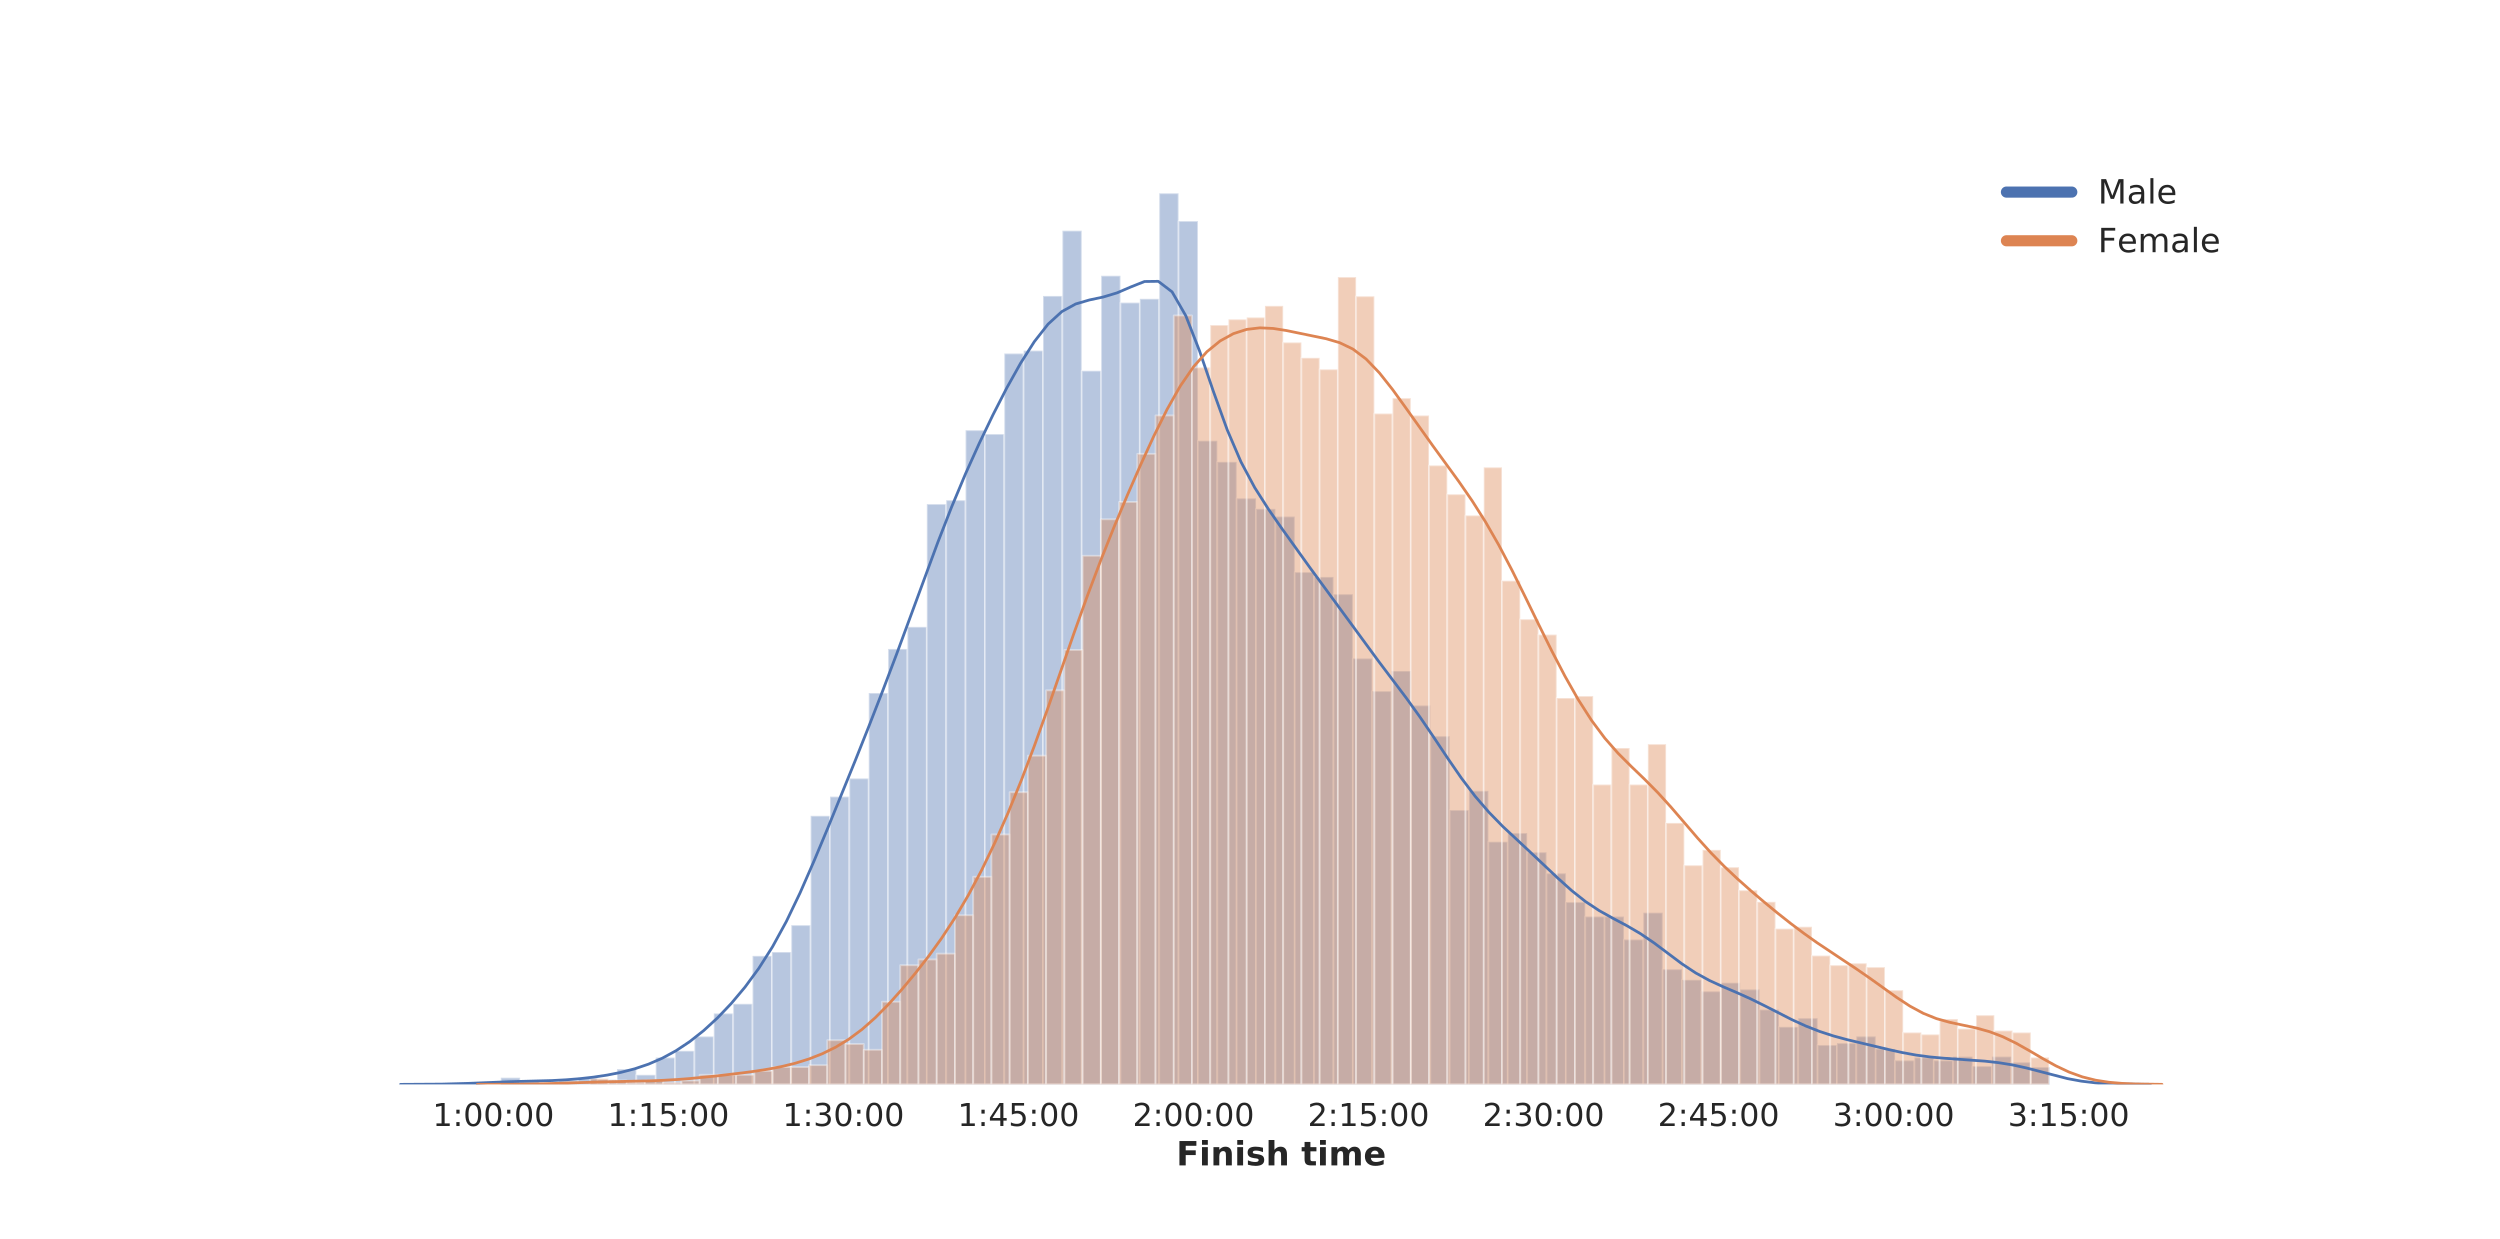 <?xml version="1.0" encoding="utf-8" standalone="no"?>
<!DOCTYPE svg PUBLIC "-//W3C//DTD SVG 1.1//EN"
  "http://www.w3.org/Graphics/SVG/1.1/DTD/svg11.dtd">
<!-- Created with matplotlib (https://matplotlib.org/) -->
<svg height="667.44pt" version="1.1" viewBox="0 0 1346.4 667.44" width="1346.4pt" xmlns="http://www.w3.org/2000/svg" xmlns:xlink="http://www.w3.org/1999/xlink">
 <defs>
  <style type="text/css">
*{stroke-linecap:butt;stroke-linejoin:round;}
  </style>
 </defs>
 <g id="figure_1">
  <g id="patch_1">
   <path d="M 0 667.44 
L 1346.4 667.44 
L 1346.4 0 
L 0 0 
z
" style="fill:#ffffff;"/>
  </g>
  <g id="axes_1">
   <g id="patch_2">
    <path d="M 168.3 584.01 
L 1211.76 584.01 
L 1211.76 80.093 
L 168.3 80.093 
z
" style="fill:#ffffff;"/>
   </g>
   <g id="matplotlib.axis_1">
    <g id="xtick_1">
     <g id="text_1">
      <!-- 1:00:00 -->
      <defs>
       <path d="M 12.406 8.297 
L 28.516 8.297 
L 28.516 63.922 
L 10.984 60.406 
L 10.984 69.391 
L 28.422 72.906 
L 38.281 72.906 
L 38.281 8.297 
L 54.391 8.297 
L 54.391 0 
L 12.406 0 
z
" id="DejaVuSans-49"/>
       <path d="M 11.719 12.406 
L 22.016 12.406 
L 22.016 0 
L 11.719 0 
z
M 11.719 51.703 
L 22.016 51.703 
L 22.016 39.312 
L 11.719 39.312 
z
" id="DejaVuSans-58"/>
       <path d="M 31.781 66.406 
Q 24.172 66.406 20.328 58.906 
Q 16.5 51.422 16.5 36.375 
Q 16.5 21.391 20.328 13.891 
Q 24.172 6.391 31.781 6.391 
Q 39.453 6.391 43.281 13.891 
Q 47.125 21.391 47.125 36.375 
Q 47.125 51.422 43.281 58.906 
Q 39.453 66.406 31.781 66.406 
z
M 31.781 74.219 
Q 44.047 74.219 50.516 64.516 
Q 56.984 54.828 56.984 36.375 
Q 56.984 17.969 50.516 8.266 
Q 44.047 -1.422 31.781 -1.422 
Q 19.531 -1.422 13.062 8.266 
Q 6.594 17.969 6.594 36.375 
Q 6.594 54.828 13.062 64.516 
Q 19.531 74.219 31.781 74.219 
z
" id="DejaVuSans-48"/>
      </defs>
      <g style="fill:#262626;" transform="translate(232.962 606.427)scale(0.17 -0.17)">
       <use xlink:href="#DejaVuSans-49"/>
       <use x="63.623" xlink:href="#DejaVuSans-58"/>
       <use x="97.314" xlink:href="#DejaVuSans-48"/>
       <use x="160.938" xlink:href="#DejaVuSans-48"/>
       <use x="224.561" xlink:href="#DejaVuSans-58"/>
       <use x="258.252" xlink:href="#DejaVuSans-48"/>
       <use x="321.875" xlink:href="#DejaVuSans-48"/>
      </g>
     </g>
    </g>
    <g id="xtick_2">
     <g id="text_2">
      <!-- 1:15:00 -->
      <defs>
       <path d="M 10.797 72.906 
L 49.516 72.906 
L 49.516 64.594 
L 19.828 64.594 
L 19.828 46.734 
Q 21.969 47.469 24.109 47.828 
Q 26.266 48.188 28.422 48.188 
Q 40.625 48.188 47.75 41.5 
Q 54.891 34.812 54.891 23.391 
Q 54.891 11.625 47.562 5.094 
Q 40.234 -1.422 26.906 -1.422 
Q 22.312 -1.422 17.547 -0.641 
Q 12.797 0.141 7.719 1.703 
L 7.719 11.625 
Q 12.109 9.234 16.797 8.062 
Q 21.484 6.891 26.703 6.891 
Q 35.156 6.891 40.078 11.328 
Q 45.016 15.766 45.016 23.391 
Q 45.016 31 40.078 35.438 
Q 35.156 39.891 26.703 39.891 
Q 22.75 39.891 18.812 39.016 
Q 14.891 38.141 10.797 36.281 
z
" id="DejaVuSans-53"/>
      </defs>
      <g style="fill:#262626;" transform="translate(327.225 606.427)scale(0.17 -0.17)">
       <use xlink:href="#DejaVuSans-49"/>
       <use x="63.623" xlink:href="#DejaVuSans-58"/>
       <use x="97.314" xlink:href="#DejaVuSans-49"/>
       <use x="160.938" xlink:href="#DejaVuSans-53"/>
       <use x="224.561" xlink:href="#DejaVuSans-58"/>
       <use x="258.252" xlink:href="#DejaVuSans-48"/>
       <use x="321.875" xlink:href="#DejaVuSans-48"/>
      </g>
     </g>
    </g>
    <g id="xtick_3">
     <g id="text_3">
      <!-- 1:30:00 -->
      <defs>
       <path d="M 40.578 39.312 
Q 47.656 37.797 51.625 33 
Q 55.609 28.219 55.609 21.188 
Q 55.609 10.406 48.188 4.484 
Q 40.766 -1.422 27.094 -1.422 
Q 22.516 -1.422 17.656 -0.516 
Q 12.797 0.391 7.625 2.203 
L 7.625 11.719 
Q 11.719 9.328 16.594 8.109 
Q 21.484 6.891 26.812 6.891 
Q 36.078 6.891 40.938 10.547 
Q 45.797 14.203 45.797 21.188 
Q 45.797 27.641 41.281 31.266 
Q 36.766 34.906 28.719 34.906 
L 20.219 34.906 
L 20.219 43.016 
L 29.109 43.016 
Q 36.375 43.016 40.234 45.922 
Q 44.094 48.828 44.094 54.297 
Q 44.094 59.906 40.109 62.906 
Q 36.141 65.922 28.719 65.922 
Q 24.656 65.922 20.016 65.031 
Q 15.375 64.156 9.812 62.312 
L 9.812 71.094 
Q 15.438 72.656 20.344 73.438 
Q 25.25 74.219 29.594 74.219 
Q 40.828 74.219 47.359 69.109 
Q 53.906 64.016 53.906 55.328 
Q 53.906 49.266 50.438 45.094 
Q 46.969 40.922 40.578 39.312 
z
" id="DejaVuSans-51"/>
      </defs>
      <g style="fill:#262626;" transform="translate(421.489 606.427)scale(0.17 -0.17)">
       <use xlink:href="#DejaVuSans-49"/>
       <use x="63.623" xlink:href="#DejaVuSans-58"/>
       <use x="97.314" xlink:href="#DejaVuSans-51"/>
       <use x="160.938" xlink:href="#DejaVuSans-48"/>
       <use x="224.561" xlink:href="#DejaVuSans-58"/>
       <use x="258.252" xlink:href="#DejaVuSans-48"/>
       <use x="321.875" xlink:href="#DejaVuSans-48"/>
      </g>
     </g>
    </g>
    <g id="xtick_4">
     <g id="text_4">
      <!-- 1:45:00 -->
      <defs>
       <path d="M 37.797 64.312 
L 12.891 25.391 
L 37.797 25.391 
z
M 35.203 72.906 
L 47.609 72.906 
L 47.609 25.391 
L 58.016 25.391 
L 58.016 17.188 
L 47.609 17.188 
L 47.609 0 
L 37.797 0 
L 37.797 17.188 
L 4.891 17.188 
L 4.891 26.703 
z
" id="DejaVuSans-52"/>
      </defs>
      <g style="fill:#262626;" transform="translate(515.753 606.427)scale(0.17 -0.17)">
       <use xlink:href="#DejaVuSans-49"/>
       <use x="63.623" xlink:href="#DejaVuSans-58"/>
       <use x="97.314" xlink:href="#DejaVuSans-52"/>
       <use x="160.938" xlink:href="#DejaVuSans-53"/>
       <use x="224.561" xlink:href="#DejaVuSans-58"/>
       <use x="258.252" xlink:href="#DejaVuSans-48"/>
       <use x="321.875" xlink:href="#DejaVuSans-48"/>
      </g>
     </g>
    </g>
    <g id="xtick_5">
     <g id="text_5">
      <!-- 2:00:00 -->
      <defs>
       <path d="M 19.188 8.297 
L 53.609 8.297 
L 53.609 0 
L 7.328 0 
L 7.328 8.297 
Q 12.938 14.109 22.625 23.891 
Q 32.328 33.688 34.812 36.531 
Q 39.547 41.844 41.422 45.531 
Q 43.312 49.219 43.312 52.781 
Q 43.312 58.594 39.234 62.25 
Q 35.156 65.922 28.609 65.922 
Q 23.969 65.922 18.812 64.312 
Q 13.672 62.703 7.812 59.422 
L 7.812 69.391 
Q 13.766 71.781 18.938 73 
Q 24.125 74.219 28.422 74.219 
Q 39.75 74.219 46.484 68.547 
Q 53.219 62.891 53.219 53.422 
Q 53.219 48.922 51.531 44.891 
Q 49.859 40.875 45.406 35.406 
Q 44.188 33.984 37.641 27.219 
Q 31.109 20.453 19.188 8.297 
z
" id="DejaVuSans-50"/>
      </defs>
      <g style="fill:#262626;" transform="translate(610.017 606.427)scale(0.17 -0.17)">
       <use xlink:href="#DejaVuSans-50"/>
       <use x="63.623" xlink:href="#DejaVuSans-58"/>
       <use x="97.314" xlink:href="#DejaVuSans-48"/>
       <use x="160.938" xlink:href="#DejaVuSans-48"/>
       <use x="224.561" xlink:href="#DejaVuSans-58"/>
       <use x="258.252" xlink:href="#DejaVuSans-48"/>
       <use x="321.875" xlink:href="#DejaVuSans-48"/>
      </g>
     </g>
    </g>
    <g id="xtick_6">
     <g id="text_6">
      <!-- 2:15:00 -->
      <g style="fill:#262626;" transform="translate(704.281 606.427)scale(0.17 -0.17)">
       <use xlink:href="#DejaVuSans-50"/>
       <use x="63.623" xlink:href="#DejaVuSans-58"/>
       <use x="97.314" xlink:href="#DejaVuSans-49"/>
       <use x="160.938" xlink:href="#DejaVuSans-53"/>
       <use x="224.561" xlink:href="#DejaVuSans-58"/>
       <use x="258.252" xlink:href="#DejaVuSans-48"/>
       <use x="321.875" xlink:href="#DejaVuSans-48"/>
      </g>
     </g>
    </g>
    <g id="xtick_7">
     <g id="text_7">
      <!-- 2:30:00 -->
      <g style="fill:#262626;" transform="translate(798.545 606.427)scale(0.17 -0.17)">
       <use xlink:href="#DejaVuSans-50"/>
       <use x="63.623" xlink:href="#DejaVuSans-58"/>
       <use x="97.314" xlink:href="#DejaVuSans-51"/>
       <use x="160.938" xlink:href="#DejaVuSans-48"/>
       <use x="224.561" xlink:href="#DejaVuSans-58"/>
       <use x="258.252" xlink:href="#DejaVuSans-48"/>
       <use x="321.875" xlink:href="#DejaVuSans-48"/>
      </g>
     </g>
    </g>
    <g id="xtick_8">
     <g id="text_8">
      <!-- 2:45:00 -->
      <g style="fill:#262626;" transform="translate(892.808 606.427)scale(0.17 -0.17)">
       <use xlink:href="#DejaVuSans-50"/>
       <use x="63.623" xlink:href="#DejaVuSans-58"/>
       <use x="97.314" xlink:href="#DejaVuSans-52"/>
       <use x="160.938" xlink:href="#DejaVuSans-53"/>
       <use x="224.561" xlink:href="#DejaVuSans-58"/>
       <use x="258.252" xlink:href="#DejaVuSans-48"/>
       <use x="321.875" xlink:href="#DejaVuSans-48"/>
      </g>
     </g>
    </g>
    <g id="xtick_9">
     <g id="text_9">
      <!-- 3:00:00 -->
      <g style="fill:#262626;" transform="translate(987.072 606.427)scale(0.17 -0.17)">
       <use xlink:href="#DejaVuSans-51"/>
       <use x="63.623" xlink:href="#DejaVuSans-58"/>
       <use x="97.314" xlink:href="#DejaVuSans-48"/>
       <use x="160.938" xlink:href="#DejaVuSans-48"/>
       <use x="224.561" xlink:href="#DejaVuSans-58"/>
       <use x="258.252" xlink:href="#DejaVuSans-48"/>
       <use x="321.875" xlink:href="#DejaVuSans-48"/>
      </g>
     </g>
    </g>
    <g id="xtick_10">
     <g id="text_10">
      <!-- 3:15:00 -->
      <g style="fill:#262626;" transform="translate(1081.336 606.427)scale(0.17 -0.17)">
       <use xlink:href="#DejaVuSans-51"/>
       <use x="63.623" xlink:href="#DejaVuSans-58"/>
       <use x="97.314" xlink:href="#DejaVuSans-49"/>
       <use x="160.938" xlink:href="#DejaVuSans-53"/>
       <use x="224.561" xlink:href="#DejaVuSans-58"/>
       <use x="258.252" xlink:href="#DejaVuSans-48"/>
       <use x="321.875" xlink:href="#DejaVuSans-48"/>
      </g>
     </g>
    </g>
    <g id="text_11">
     <!-- Finish time -->
     <defs>
      <path d="M 9.188 72.906 
L 59.906 72.906 
L 59.906 58.688 
L 27.984 58.688 
L 27.984 45.125 
L 58.016 45.125 
L 58.016 30.906 
L 27.984 30.906 
L 27.984 0 
L 9.188 0 
z
" id="DejaVuSans-Bold-70"/>
      <path d="M 8.406 54.688 
L 25.875 54.688 
L 25.875 0 
L 8.406 0 
z
M 8.406 75.984 
L 25.875 75.984 
L 25.875 61.719 
L 8.406 61.719 
z
" id="DejaVuSans-Bold-105"/>
      <path d="M 63.375 33.297 
L 63.375 0 
L 45.797 0 
L 45.797 5.422 
L 45.797 25.484 
Q 45.797 32.562 45.484 35.25 
Q 45.172 37.938 44.391 39.203 
Q 43.359 40.922 41.594 41.875 
Q 39.844 42.828 37.594 42.828 
Q 32.125 42.828 29 38.594 
Q 25.875 34.375 25.875 26.906 
L 25.875 0 
L 8.406 0 
L 8.406 54.688 
L 25.875 54.688 
L 25.875 46.688 
Q 29.828 51.469 34.266 53.734 
Q 38.719 56 44.094 56 
Q 53.562 56 58.469 50.188 
Q 63.375 44.391 63.375 33.297 
z
" id="DejaVuSans-Bold-110"/>
      <path d="M 51.125 52.984 
L 51.125 39.703 
Q 45.516 42.047 40.281 43.219 
Q 35.062 44.391 30.422 44.391 
Q 25.438 44.391 23.016 43.141 
Q 20.609 41.891 20.609 39.312 
Q 20.609 37.203 22.438 36.078 
Q 24.266 34.969 29 34.422 
L 32.078 33.984 
Q 45.516 32.281 50.141 28.375 
Q 54.781 24.469 54.781 16.109 
Q 54.781 7.375 48.328 2.969 
Q 41.891 -1.422 29.109 -1.422 
Q 23.688 -1.422 17.891 -0.562 
Q 12.109 0.297 6 2 
L 6 15.281 
Q 11.234 12.75 16.719 11.469 
Q 22.219 10.203 27.875 10.203 
Q 33.016 10.203 35.594 11.609 
Q 38.188 13.031 38.188 15.828 
Q 38.188 18.172 36.406 19.312 
Q 34.625 20.453 29.297 21.094 
L 26.219 21.484 
Q 14.547 22.953 9.859 26.906 
Q 5.172 30.859 5.172 38.922 
Q 5.172 47.609 11.125 51.797 
Q 17.094 56 29.391 56 
Q 34.234 56 39.547 55.266 
Q 44.875 54.547 51.125 52.984 
z
" id="DejaVuSans-Bold-115"/>
      <path d="M 63.375 33.297 
L 63.375 0 
L 45.797 0 
L 45.797 5.422 
L 45.797 25.391 
Q 45.797 32.562 45.484 35.25 
Q 45.172 37.938 44.391 39.203 
Q 43.359 40.922 41.594 41.875 
Q 39.844 42.828 37.594 42.828 
Q 32.125 42.828 29 38.594 
Q 25.875 34.375 25.875 26.906 
L 25.875 0 
L 8.406 0 
L 8.406 75.984 
L 25.875 75.984 
L 25.875 46.688 
Q 29.828 51.469 34.266 53.734 
Q 38.719 56 44.094 56 
Q 53.562 56 58.469 50.188 
Q 63.375 44.391 63.375 33.297 
z
" id="DejaVuSans-Bold-104"/>
      <path id="DejaVuSans-Bold-32"/>
      <path d="M 27.484 70.219 
L 27.484 54.688 
L 45.516 54.688 
L 45.516 42.188 
L 27.484 42.188 
L 27.484 19 
Q 27.484 15.188 29 13.844 
Q 30.516 12.5 35.016 12.5 
L 44 12.5 
L 44 0 
L 29 0 
Q 18.656 0 14.328 4.312 
Q 10.016 8.641 10.016 19 
L 10.016 42.188 
L 1.312 42.188 
L 1.312 54.688 
L 10.016 54.688 
L 10.016 70.219 
z
" id="DejaVuSans-Bold-116"/>
      <path d="M 59.078 45.609 
Q 62.406 50.688 66.969 53.344 
Q 71.531 56 77 56 
Q 86.422 56 91.359 50.188 
Q 96.297 44.391 96.297 33.297 
L 96.297 0 
L 78.719 0 
L 78.719 28.516 
Q 78.766 29.156 78.781 29.828 
Q 78.812 30.516 78.812 31.781 
Q 78.812 37.594 77.094 40.203 
Q 75.391 42.828 71.578 42.828 
Q 66.609 42.828 63.891 38.719 
Q 61.188 34.625 61.078 26.859 
L 61.078 0 
L 43.5 0 
L 43.5 28.516 
Q 43.5 37.594 41.938 40.203 
Q 40.375 42.828 36.375 42.828 
Q 31.344 42.828 28.609 38.703 
Q 25.875 34.578 25.875 26.906 
L 25.875 0 
L 8.297 0 
L 8.297 54.688 
L 25.875 54.688 
L 25.875 46.688 
Q 29.109 51.312 33.281 53.656 
Q 37.453 56 42.484 56 
Q 48.141 56 52.484 53.266 
Q 56.844 50.531 59.078 45.609 
z
" id="DejaVuSans-Bold-109"/>
      <path d="M 62.984 27.484 
L 62.984 22.516 
L 22.125 22.516 
Q 22.75 16.359 26.562 13.281 
Q 30.375 10.203 37.203 10.203 
Q 42.719 10.203 48.5 11.844 
Q 54.297 13.484 60.406 16.797 
L 60.406 3.328 
Q 54.203 0.984 48 -0.219 
Q 41.797 -1.422 35.594 -1.422 
Q 20.75 -1.422 12.516 6.125 
Q 4.297 13.672 4.297 27.297 
Q 4.297 40.672 12.375 48.328 
Q 20.453 56 34.625 56 
Q 47.516 56 55.25 48.234 
Q 62.984 40.484 62.984 27.484 
z
M 45.016 33.297 
Q 45.016 38.281 42.109 41.328 
Q 39.203 44.391 34.516 44.391 
Q 29.438 44.391 26.266 41.531 
Q 23.094 38.672 22.312 33.297 
z
" id="DejaVuSans-Bold-101"/>
     </defs>
     <g style="fill:#262626;" transform="translate(633.538 627.64)scale(0.18 -0.18)">
      <use xlink:href="#DejaVuSans-Bold-70"/>
      <use x="68.311" xlink:href="#DejaVuSans-Bold-105"/>
      <use x="102.588" xlink:href="#DejaVuSans-Bold-110"/>
      <use x="173.779" xlink:href="#DejaVuSans-Bold-105"/>
      <use x="208.057" xlink:href="#DejaVuSans-Bold-115"/>
      <use x="267.578" xlink:href="#DejaVuSans-Bold-104"/>
      <use x="338.77" xlink:href="#DejaVuSans-Bold-32"/>
      <use x="373.584" xlink:href="#DejaVuSans-Bold-116"/>
      <use x="421.387" xlink:href="#DejaVuSans-Bold-105"/>
      <use x="455.664" xlink:href="#DejaVuSans-Bold-109"/>
      <use x="559.863" xlink:href="#DejaVuSans-Bold-101"/>
     </g>
    </g>
   </g>
   <g id="matplotlib.axis_2"/>
   <g id="patch_3">
    <path clip-path="url(#pb316d6ad51)" d="M 269.709 584.01 
L 280.138 584.01 
L 280.138 580.394 
L 269.709 580.394 
z
" style="fill:#4c72b0;opacity:0.4;stroke:#ffffff;stroke-linejoin:miter;"/>
   </g>
   <g id="patch_4">
    <path clip-path="url(#pb316d6ad51)" d="M 280.138 584.01 
L 290.568 584.01 
L 290.568 581.944 
L 280.138 581.944 
z
" style="fill:#4c72b0;opacity:0.4;stroke:#ffffff;stroke-linejoin:miter;"/>
   </g>
   <g id="patch_5">
    <path clip-path="url(#pb316d6ad51)" d="M 290.568 584.01 
L 300.997 584.01 
L 300.997 583.493 
L 290.568 583.493 
z
" style="fill:#4c72b0;opacity:0.4;stroke:#ffffff;stroke-linejoin:miter;"/>
   </g>
   <g id="patch_6">
    <path clip-path="url(#pb316d6ad51)" d="M 300.997 584.01 
L 311.426 584.01 
L 311.426 581.944 
L 300.997 581.944 
z
" style="fill:#4c72b0;opacity:0.4;stroke:#ffffff;stroke-linejoin:miter;"/>
   </g>
   <g id="patch_7">
    <path clip-path="url(#pb316d6ad51)" d="M 311.426 584.01 
L 321.855 584.01 
L 321.855 580.394 
L 311.426 580.394 
z
" style="fill:#4c72b0;opacity:0.4;stroke:#ffffff;stroke-linejoin:miter;"/>
   </g>
   <g id="patch_8">
    <path clip-path="url(#pb316d6ad51)" d="M 321.855 584.01 
L 332.285 584.01 
L 332.285 581.427 
L 321.855 581.427 
z
" style="fill:#4c72b0;opacity:0.4;stroke:#ffffff;stroke-linejoin:miter;"/>
   </g>
   <g id="patch_9">
    <path clip-path="url(#pb316d6ad51)" d="M 332.285 584.01 
L 342.714 584.01 
L 342.714 575.744 
L 332.285 575.744 
z
" style="fill:#4c72b0;opacity:0.4;stroke:#ffffff;stroke-linejoin:miter;"/>
   </g>
   <g id="patch_10">
    <path clip-path="url(#pb316d6ad51)" d="M 342.714 584.01 
L 353.143 584.01 
L 353.143 578.844 
L 342.714 578.844 
z
" style="fill:#4c72b0;opacity:0.4;stroke:#ffffff;stroke-linejoin:miter;"/>
   </g>
   <g id="patch_11">
    <path clip-path="url(#pb316d6ad51)" d="M 353.143 584.01 
L 363.572 584.01 
L 363.572 569.545 
L 353.143 569.545 
z
" style="fill:#4c72b0;opacity:0.4;stroke:#ffffff;stroke-linejoin:miter;"/>
   </g>
   <g id="patch_12">
    <path clip-path="url(#pb316d6ad51)" d="M 363.572 584.01 
L 374.002 584.01 
L 374.002 565.929 
L 363.572 565.929 
z
" style="fill:#4c72b0;opacity:0.4;stroke:#ffffff;stroke-linejoin:miter;"/>
   </g>
   <g id="patch_13">
    <path clip-path="url(#pb316d6ad51)" d="M 374.002 584.01 
L 384.431 584.01 
L 384.431 558.18 
L 374.002 558.18 
z
" style="fill:#4c72b0;opacity:0.4;stroke:#ffffff;stroke-linejoin:miter;"/>
   </g>
   <g id="patch_14">
    <path clip-path="url(#pb316d6ad51)" d="M 384.431 584.01 
L 394.86 584.01 
L 394.86 545.782 
L 384.431 545.782 
z
" style="fill:#4c72b0;opacity:0.4;stroke:#ffffff;stroke-linejoin:miter;"/>
   </g>
   <g id="patch_15">
    <path clip-path="url(#pb316d6ad51)" d="M 394.86 584.01 
L 405.289 584.01 
L 405.289 540.616 
L 394.86 540.616 
z
" style="fill:#4c72b0;opacity:0.4;stroke:#ffffff;stroke-linejoin:miter;"/>
   </g>
   <g id="patch_16">
    <path clip-path="url(#pb316d6ad51)" d="M 405.289 584.01 
L 415.719 584.01 
L 415.719 514.786 
L 405.289 514.786 
z
" style="fill:#4c72b0;opacity:0.4;stroke:#ffffff;stroke-linejoin:miter;"/>
   </g>
   <g id="patch_17">
    <path clip-path="url(#pb316d6ad51)" d="M 415.719 584.01 
L 426.148 584.01 
L 426.148 512.719 
L 415.719 512.719 
z
" style="fill:#4c72b0;opacity:0.4;stroke:#ffffff;stroke-linejoin:miter;"/>
   </g>
   <g id="patch_18">
    <path clip-path="url(#pb316d6ad51)" d="M 426.148 584.01 
L 436.577 584.01 
L 436.577 498.254 
L 426.148 498.254 
z
" style="fill:#4c72b0;opacity:0.4;stroke:#ffffff;stroke-linejoin:miter;"/>
   </g>
   <g id="patch_19">
    <path clip-path="url(#pb316d6ad51)" d="M 436.577 584.01 
L 447.006 584.01 
L 447.006 439.362 
L 436.577 439.362 
z
" style="fill:#4c72b0;opacity:0.4;stroke:#ffffff;stroke-linejoin:miter;"/>
   </g>
   <g id="patch_20">
    <path clip-path="url(#pb316d6ad51)" d="M 447.006 584.01 
L 457.436 584.01 
L 457.436 429.03 
L 447.006 429.03 
z
" style="fill:#4c72b0;opacity:0.4;stroke:#ffffff;stroke-linejoin:miter;"/>
   </g>
   <g id="patch_21">
    <path clip-path="url(#pb316d6ad51)" d="M 457.436 584.01 
L 467.865 584.01 
L 467.865 419.215 
L 457.436 419.215 
z
" style="fill:#4c72b0;opacity:0.4;stroke:#ffffff;stroke-linejoin:miter;"/>
   </g>
   <g id="patch_22">
    <path clip-path="url(#pb316d6ad51)" d="M 467.865 584.01 
L 478.294 584.01 
L 478.294 373.237 
L 467.865 373.237 
z
" style="fill:#4c72b0;opacity:0.4;stroke:#ffffff;stroke-linejoin:miter;"/>
   </g>
   <g id="patch_23">
    <path clip-path="url(#pb316d6ad51)" d="M 478.294 584.01 
L 488.723 584.01 
L 488.723 349.474 
L 478.294 349.474 
z
" style="fill:#4c72b0;opacity:0.4;stroke:#ffffff;stroke-linejoin:miter;"/>
   </g>
   <g id="patch_24">
    <path clip-path="url(#pb316d6ad51)" d="M 488.723 584.01 
L 499.152 584.01 
L 499.152 337.592 
L 488.723 337.592 
z
" style="fill:#4c72b0;opacity:0.4;stroke:#ffffff;stroke-linejoin:miter;"/>
   </g>
   <g id="patch_25">
    <path clip-path="url(#pb316d6ad51)" d="M 499.152 584.01 
L 509.582 584.01 
L 509.582 271.467 
L 499.152 271.467 
z
" style="fill:#4c72b0;opacity:0.4;stroke:#ffffff;stroke-linejoin:miter;"/>
   </g>
   <g id="patch_26">
    <path clip-path="url(#pb316d6ad51)" d="M 509.582 584.01 
L 520.011 584.01 
L 520.011 269.401 
L 509.582 269.401 
z
" style="fill:#4c72b0;opacity:0.4;stroke:#ffffff;stroke-linejoin:miter;"/>
   </g>
   <g id="patch_27">
    <path clip-path="url(#pb316d6ad51)" d="M 520.011 584.01 
L 530.44 584.01 
L 530.44 231.689 
L 520.011 231.689 
z
" style="fill:#4c72b0;opacity:0.4;stroke:#ffffff;stroke-linejoin:miter;"/>
   </g>
   <g id="patch_28">
    <path clip-path="url(#pb316d6ad51)" d="M 530.44 584.01 
L 540.869 584.01 
L 540.869 233.755 
L 530.44 233.755 
z
" style="fill:#4c72b0;opacity:0.4;stroke:#ffffff;stroke-linejoin:miter;"/>
   </g>
   <g id="patch_29">
    <path clip-path="url(#pb316d6ad51)" d="M 540.869 584.01 
L 551.299 584.01 
L 551.299 190.361 
L 540.869 190.361 
z
" style="fill:#4c72b0;opacity:0.4;stroke:#ffffff;stroke-linejoin:miter;"/>
   </g>
   <g id="patch_30">
    <path clip-path="url(#pb316d6ad51)" d="M 551.299 584.01 
L 561.728 584.01 
L 561.728 188.811 
L 551.299 188.811 
z
" style="fill:#4c72b0;opacity:0.4;stroke:#ffffff;stroke-linejoin:miter;"/>
   </g>
   <g id="patch_31">
    <path clip-path="url(#pb316d6ad51)" d="M 561.728 584.01 
L 572.157 584.01 
L 572.157 159.365 
L 561.728 159.365 
z
" style="fill:#4c72b0;opacity:0.4;stroke:#ffffff;stroke-linejoin:miter;"/>
   </g>
   <g id="patch_32">
    <path clip-path="url(#pb316d6ad51)" d="M 572.157 584.01 
L 582.586 584.01 
L 582.586 124.236 
L 572.157 124.236 
z
" style="fill:#4c72b0;opacity:0.4;stroke:#ffffff;stroke-linejoin:miter;"/>
   </g>
   <g id="patch_33">
    <path clip-path="url(#pb316d6ad51)" d="M 582.586 584.01 
L 593.016 584.01 
L 593.016 199.66 
L 582.586 199.66 
z
" style="fill:#4c72b0;opacity:0.4;stroke:#ffffff;stroke-linejoin:miter;"/>
   </g>
   <g id="patch_34">
    <path clip-path="url(#pb316d6ad51)" d="M 593.016 584.01 
L 603.445 584.01 
L 603.445 148.516 
L 593.016 148.516 
z
" style="fill:#4c72b0;opacity:0.4;stroke:#ffffff;stroke-linejoin:miter;"/>
   </g>
   <g id="patch_35">
    <path clip-path="url(#pb316d6ad51)" d="M 603.445 584.01 
L 613.874 584.01 
L 613.874 162.981 
L 603.445 162.981 
z
" style="fill:#4c72b0;opacity:0.4;stroke:#ffffff;stroke-linejoin:miter;"/>
   </g>
   <g id="patch_36">
    <path clip-path="url(#pb316d6ad51)" d="M 613.874 584.01 
L 624.303 584.01 
L 624.303 160.915 
L 613.874 160.915 
z
" style="fill:#4c72b0;opacity:0.4;stroke:#ffffff;stroke-linejoin:miter;"/>
   </g>
   <g id="patch_37">
    <path clip-path="url(#pb316d6ad51)" d="M 624.303 584.01 
L 634.733 584.01 
L 634.733 104.089 
L 624.303 104.089 
z
" style="fill:#4c72b0;opacity:0.4;stroke:#ffffff;stroke-linejoin:miter;"/>
   </g>
   <g id="patch_38">
    <path clip-path="url(#pb316d6ad51)" d="M 634.733 584.01 
L 645.162 584.01 
L 645.162 119.07 
L 634.733 119.07 
z
" style="fill:#4c72b0;opacity:0.4;stroke:#ffffff;stroke-linejoin:miter;"/>
   </g>
   <g id="patch_39">
    <path clip-path="url(#pb316d6ad51)" d="M 645.162 584.01 
L 655.591 584.01 
L 655.591 237.372 
L 645.162 237.372 
z
" style="fill:#4c72b0;opacity:0.4;stroke:#ffffff;stroke-linejoin:miter;"/>
   </g>
   <g id="patch_40">
    <path clip-path="url(#pb316d6ad51)" d="M 655.591 584.01 
L 666.02 584.01 
L 666.02 248.737 
L 655.591 248.737 
z
" style="fill:#4c72b0;opacity:0.4;stroke:#ffffff;stroke-linejoin:miter;"/>
   </g>
   <g id="patch_41">
    <path clip-path="url(#pb316d6ad51)" d="M 666.02 584.01 
L 676.45 584.01 
L 676.45 268.368 
L 666.02 268.368 
z
" style="fill:#4c72b0;opacity:0.4;stroke:#ffffff;stroke-linejoin:miter;"/>
   </g>
   <g id="patch_42">
    <path clip-path="url(#pb316d6ad51)" d="M 676.45 584.01 
L 686.879 584.01 
L 686.879 274.05 
L 676.45 274.05 
z
" style="fill:#4c72b0;opacity:0.4;stroke:#ffffff;stroke-linejoin:miter;"/>
   </g>
   <g id="patch_43">
    <path clip-path="url(#pb316d6ad51)" d="M 686.879 584.01 
L 697.308 584.01 
L 697.308 278.183 
L 686.879 278.183 
z
" style="fill:#4c72b0;opacity:0.4;stroke:#ffffff;stroke-linejoin:miter;"/>
   </g>
   <g id="patch_44">
    <path clip-path="url(#pb316d6ad51)" d="M 697.308 584.01 
L 707.737 584.01 
L 707.737 308.146 
L 697.308 308.146 
z
" style="fill:#4c72b0;opacity:0.4;stroke:#ffffff;stroke-linejoin:miter;"/>
   </g>
   <g id="patch_45">
    <path clip-path="url(#pb316d6ad51)" d="M 707.737 584.01 
L 718.167 584.01 
L 718.167 310.729 
L 707.737 310.729 
z
" style="fill:#4c72b0;opacity:0.4;stroke:#ffffff;stroke-linejoin:miter;"/>
   </g>
   <g id="patch_46">
    <path clip-path="url(#pb316d6ad51)" d="M 718.167 584.01 
L 728.596 584.01 
L 728.596 320.028 
L 718.167 320.028 
z
" style="fill:#4c72b0;opacity:0.4;stroke:#ffffff;stroke-linejoin:miter;"/>
   </g>
   <g id="patch_47">
    <path clip-path="url(#pb316d6ad51)" d="M 728.596 584.01 
L 739.025 584.01 
L 739.025 354.64 
L 728.596 354.64 
z
" style="fill:#4c72b0;opacity:0.4;stroke:#ffffff;stroke-linejoin:miter;"/>
   </g>
   <g id="patch_48">
    <path clip-path="url(#pb316d6ad51)" d="M 739.025 584.01 
L 749.454 584.01 
L 749.454 372.204 
L 739.025 372.204 
z
" style="fill:#4c72b0;opacity:0.4;stroke:#ffffff;stroke-linejoin:miter;"/>
   </g>
   <g id="patch_49">
    <path clip-path="url(#pb316d6ad51)" d="M 749.454 584.01 
L 759.884 584.01 
L 759.884 361.356 
L 749.454 361.356 
z
" style="fill:#4c72b0;opacity:0.4;stroke:#ffffff;stroke-linejoin:miter;"/>
   </g>
   <g id="patch_50">
    <path clip-path="url(#pb316d6ad51)" d="M 759.884 584.01 
L 770.313 584.01 
L 770.313 379.953 
L 759.884 379.953 
z
" style="fill:#4c72b0;opacity:0.4;stroke:#ffffff;stroke-linejoin:miter;"/>
   </g>
   <g id="patch_51">
    <path clip-path="url(#pb316d6ad51)" d="M 770.313 584.01 
L 780.742 584.01 
L 780.742 396.484 
L 770.313 396.484 
z
" style="fill:#4c72b0;opacity:0.4;stroke:#ffffff;stroke-linejoin:miter;"/>
   </g>
   <g id="patch_52">
    <path clip-path="url(#pb316d6ad51)" d="M 780.742 584.01 
L 791.171 584.01 
L 791.171 436.262 
L 780.742 436.262 
z
" style="fill:#4c72b0;opacity:0.4;stroke:#ffffff;stroke-linejoin:miter;"/>
   </g>
   <g id="patch_53">
    <path clip-path="url(#pb316d6ad51)" d="M 791.171 584.01 
L 801.601 584.01 
L 801.601 425.93 
L 791.171 425.93 
z
" style="fill:#4c72b0;opacity:0.4;stroke:#ffffff;stroke-linejoin:miter;"/>
   </g>
   <g id="patch_54">
    <path clip-path="url(#pb316d6ad51)" d="M 801.601 584.01 
L 812.03 584.01 
L 812.03 453.31 
L 801.601 453.31 
z
" style="fill:#4c72b0;opacity:0.4;stroke:#ffffff;stroke-linejoin:miter;"/>
   </g>
   <g id="patch_55">
    <path clip-path="url(#pb316d6ad51)" d="M 812.03 584.01 
L 822.459 584.01 
L 822.459 448.661 
L 812.03 448.661 
z
" style="fill:#4c72b0;opacity:0.4;stroke:#ffffff;stroke-linejoin:miter;"/>
   </g>
   <g id="patch_56">
    <path clip-path="url(#pb316d6ad51)" d="M 822.459 584.01 
L 832.888 584.01 
L 832.888 458.993 
L 822.459 458.993 
z
" style="fill:#4c72b0;opacity:0.4;stroke:#ffffff;stroke-linejoin:miter;"/>
   </g>
   <g id="patch_57">
    <path clip-path="url(#pb316d6ad51)" d="M 832.888 584.01 
L 843.318 584.01 
L 843.318 470.358 
L 832.888 470.358 
z
" style="fill:#4c72b0;opacity:0.4;stroke:#ffffff;stroke-linejoin:miter;"/>
   </g>
   <g id="patch_58">
    <path clip-path="url(#pb316d6ad51)" d="M 843.318 584.01 
L 853.747 584.01 
L 853.747 485.856 
L 843.318 485.856 
z
" style="fill:#4c72b0;opacity:0.4;stroke:#ffffff;stroke-linejoin:miter;"/>
   </g>
   <g id="patch_59">
    <path clip-path="url(#pb316d6ad51)" d="M 853.747 584.01 
L 864.176 584.01 
L 864.176 493.605 
L 853.747 493.605 
z
" style="fill:#4c72b0;opacity:0.4;stroke:#ffffff;stroke-linejoin:miter;"/>
   </g>
   <g id="patch_60">
    <path clip-path="url(#pb316d6ad51)" d="M 864.176 584.01 
L 874.605 584.01 
L 874.605 493.605 
L 864.176 493.605 
z
" style="fill:#4c72b0;opacity:0.4;stroke:#ffffff;stroke-linejoin:miter;"/>
   </g>
   <g id="patch_61">
    <path clip-path="url(#pb316d6ad51)" d="M 874.605 584.01 
L 885.035 584.01 
L 885.035 506.003 
L 874.605 506.003 
z
" style="fill:#4c72b0;opacity:0.4;stroke:#ffffff;stroke-linejoin:miter;"/>
   </g>
   <g id="patch_62">
    <path clip-path="url(#pb316d6ad51)" d="M 885.035 584.01 
L 895.464 584.01 
L 895.464 491.539 
L 885.035 491.539 
z
" style="fill:#4c72b0;opacity:0.4;stroke:#ffffff;stroke-linejoin:miter;"/>
   </g>
   <g id="patch_63">
    <path clip-path="url(#pb316d6ad51)" d="M 895.464 584.01 
L 905.893 584.01 
L 905.893 522.018 
L 895.464 522.018 
z
" style="fill:#4c72b0;opacity:0.4;stroke:#ffffff;stroke-linejoin:miter;"/>
   </g>
   <g id="patch_64">
    <path clip-path="url(#pb316d6ad51)" d="M 905.893 584.01 
L 916.322 584.01 
L 916.322 527.701 
L 905.893 527.701 
z
" style="fill:#4c72b0;opacity:0.4;stroke:#ffffff;stroke-linejoin:miter;"/>
   </g>
   <g id="patch_65">
    <path clip-path="url(#pb316d6ad51)" d="M 916.322 584.01 
L 926.752 584.01 
L 926.752 533.9 
L 916.322 533.9 
z
" style="fill:#4c72b0;opacity:0.4;stroke:#ffffff;stroke-linejoin:miter;"/>
   </g>
   <g id="patch_66">
    <path clip-path="url(#pb316d6ad51)" d="M 926.752 584.01 
L 937.181 584.01 
L 937.181 529.25 
L 926.752 529.25 
z
" style="fill:#4c72b0;opacity:0.4;stroke:#ffffff;stroke-linejoin:miter;"/>
   </g>
   <g id="patch_67">
    <path clip-path="url(#pb316d6ad51)" d="M 937.181 584.01 
L 947.61 584.01 
L 947.61 532.867 
L 937.181 532.867 
z
" style="fill:#4c72b0;opacity:0.4;stroke:#ffffff;stroke-linejoin:miter;"/>
   </g>
   <g id="patch_68">
    <path clip-path="url(#pb316d6ad51)" d="M 947.61 584.01 
L 958.039 584.01 
L 958.039 543.715 
L 947.61 543.715 
z
" style="fill:#4c72b0;opacity:0.4;stroke:#ffffff;stroke-linejoin:miter;"/>
   </g>
   <g id="patch_69">
    <path clip-path="url(#pb316d6ad51)" d="M 958.039 584.01 
L 968.469 584.01 
L 968.469 553.014 
L 958.039 553.014 
z
" style="fill:#4c72b0;opacity:0.4;stroke:#ffffff;stroke-linejoin:miter;"/>
   </g>
   <g id="patch_70">
    <path clip-path="url(#pb316d6ad51)" d="M 968.469 584.01 
L 978.898 584.01 
L 978.898 548.365 
L 968.469 548.365 
z
" style="fill:#4c72b0;opacity:0.4;stroke:#ffffff;stroke-linejoin:miter;"/>
   </g>
   <g id="patch_71">
    <path clip-path="url(#pb316d6ad51)" d="M 978.898 584.01 
L 989.327 584.01 
L 989.327 562.829 
L 978.898 562.829 
z
" style="fill:#4c72b0;opacity:0.4;stroke:#ffffff;stroke-linejoin:miter;"/>
   </g>
   <g id="patch_72">
    <path clip-path="url(#pb316d6ad51)" d="M 989.327 584.01 
L 999.756 584.01 
L 999.756 561.796 
L 989.327 561.796 
z
" style="fill:#4c72b0;opacity:0.4;stroke:#ffffff;stroke-linejoin:miter;"/>
   </g>
   <g id="patch_73">
    <path clip-path="url(#pb316d6ad51)" d="M 999.756 584.01 
L 1010.186 584.01 
L 1010.186 558.18 
L 999.756 558.18 
z
" style="fill:#4c72b0;opacity:0.4;stroke:#ffffff;stroke-linejoin:miter;"/>
   </g>
   <g id="patch_74">
    <path clip-path="url(#pb316d6ad51)" d="M 1010.186 584.01 
L 1020.615 584.01 
L 1020.615 564.896 
L 1010.186 564.896 
z
" style="fill:#4c72b0;opacity:0.4;stroke:#ffffff;stroke-linejoin:miter;"/>
   </g>
   <g id="patch_75">
    <path clip-path="url(#pb316d6ad51)" d="M 1020.615 584.01 
L 1031.044 584.01 
L 1031.044 571.095 
L 1020.615 571.095 
z
" style="fill:#4c72b0;opacity:0.4;stroke:#ffffff;stroke-linejoin:miter;"/>
   </g>
   <g id="patch_76">
    <path clip-path="url(#pb316d6ad51)" d="M 1031.044 584.01 
L 1041.473 584.01 
L 1041.473 569.545 
L 1031.044 569.545 
z
" style="fill:#4c72b0;opacity:0.4;stroke:#ffffff;stroke-linejoin:miter;"/>
   </g>
   <g id="patch_77">
    <path clip-path="url(#pb316d6ad51)" d="M 1041.473 584.01 
L 1051.903 584.01 
L 1051.903 571.095 
L 1041.473 571.095 
z
" style="fill:#4c72b0;opacity:0.4;stroke:#ffffff;stroke-linejoin:miter;"/>
   </g>
   <g id="patch_78">
    <path clip-path="url(#pb316d6ad51)" d="M 1051.903 584.01 
L 1062.332 584.01 
L 1062.332 569.029 
L 1051.903 569.029 
z
" style="fill:#4c72b0;opacity:0.4;stroke:#ffffff;stroke-linejoin:miter;"/>
   </g>
   <g id="patch_79">
    <path clip-path="url(#pb316d6ad51)" d="M 1062.332 584.01 
L 1072.761 584.01 
L 1072.761 574.195 
L 1062.332 574.195 
z
" style="fill:#4c72b0;opacity:0.4;stroke:#ffffff;stroke-linejoin:miter;"/>
   </g>
   <g id="patch_80">
    <path clip-path="url(#pb316d6ad51)" d="M 1072.761 584.01 
L 1083.19 584.01 
L 1083.19 569.029 
L 1072.761 569.029 
z
" style="fill:#4c72b0;opacity:0.4;stroke:#ffffff;stroke-linejoin:miter;"/>
   </g>
   <g id="patch_81">
    <path clip-path="url(#pb316d6ad51)" d="M 1083.19 584.01 
L 1093.62 584.01 
L 1093.62 572.128 
L 1083.19 572.128 
z
" style="fill:#4c72b0;opacity:0.4;stroke:#ffffff;stroke-linejoin:miter;"/>
   </g>
   <g id="patch_82">
    <path clip-path="url(#pb316d6ad51)" d="M 1093.62 584.01 
L 1104.049 584.01 
L 1104.049 574.711 
L 1093.62 574.711 
z
" style="fill:#4c72b0;opacity:0.4;stroke:#ffffff;stroke-linejoin:miter;"/>
   </g>
   <g id="patch_83">
    <path clip-path="url(#pb316d6ad51)" d="M 317.888 584.01 
L 327.709 584.01 
L 327.709 580.904 
L 317.888 580.904 
z
" style="fill:#dd8452;opacity:0.4;stroke:#ffffff;stroke-linejoin:miter;"/>
   </g>
   <g id="patch_84">
    <path clip-path="url(#pb316d6ad51)" d="M 327.709 584.01 
L 337.529 584.01 
L 337.529 581.939 
L 327.709 581.939 
z
" style="fill:#dd8452;opacity:0.4;stroke:#ffffff;stroke-linejoin:miter;"/>
   </g>
   <g id="patch_85">
    <path clip-path="url(#pb316d6ad51)" d="M 337.529 584.01 
L 347.35 584.01 
L 347.35 582.975 
L 337.529 582.975 
z
" style="fill:#dd8452;opacity:0.4;stroke:#ffffff;stroke-linejoin:miter;"/>
   </g>
   <g id="patch_86">
    <path clip-path="url(#pb316d6ad51)" d="M 347.35 584.01 
L 357.17 584.01 
L 357.17 581.939 
L 347.35 581.939 
z
" style="fill:#dd8452;opacity:0.4;stroke:#ffffff;stroke-linejoin:miter;"/>
   </g>
   <g id="patch_87">
    <path clip-path="url(#pb316d6ad51)" d="M 357.17 584.01 
L 366.991 584.01 
L 366.991 582.975 
L 357.17 582.975 
z
" style="fill:#dd8452;opacity:0.4;stroke:#ffffff;stroke-linejoin:miter;"/>
   </g>
   <g id="patch_88">
    <path clip-path="url(#pb316d6ad51)" d="M 366.991 584.01 
L 376.811 584.01 
L 376.811 581.939 
L 366.991 581.939 
z
" style="fill:#dd8452;opacity:0.4;stroke:#ffffff;stroke-linejoin:miter;"/>
   </g>
   <g id="patch_89">
    <path clip-path="url(#pb316d6ad51)" d="M 376.811 584.01 
L 386.632 584.01 
L 386.632 578.834 
L 376.811 578.834 
z
" style="fill:#dd8452;opacity:0.4;stroke:#ffffff;stroke-linejoin:miter;"/>
   </g>
   <g id="patch_90">
    <path clip-path="url(#pb316d6ad51)" d="M 386.632 584.01 
L 396.452 584.01 
L 396.452 578.834 
L 386.632 578.834 
z
" style="fill:#dd8452;opacity:0.4;stroke:#ffffff;stroke-linejoin:miter;"/>
   </g>
   <g id="patch_91">
    <path clip-path="url(#pb316d6ad51)" d="M 396.452 584.01 
L 406.272 584.01 
L 406.272 578.834 
L 396.452 578.834 
z
" style="fill:#dd8452;opacity:0.4;stroke:#ffffff;stroke-linejoin:miter;"/>
   </g>
   <g id="patch_92">
    <path clip-path="url(#pb316d6ad51)" d="M 406.272 584.01 
L 416.093 584.01 
L 416.093 576.763 
L 406.272 576.763 
z
" style="fill:#dd8452;opacity:0.4;stroke:#ffffff;stroke-linejoin:miter;"/>
   </g>
   <g id="patch_93">
    <path clip-path="url(#pb316d6ad51)" d="M 416.093 584.01 
L 425.913 584.01 
L 425.913 574.693 
L 416.093 574.693 
z
" style="fill:#dd8452;opacity:0.4;stroke:#ffffff;stroke-linejoin:miter;"/>
   </g>
   <g id="patch_94">
    <path clip-path="url(#pb316d6ad51)" d="M 425.913 584.01 
L 435.734 584.01 
L 435.734 574.693 
L 425.913 574.693 
z
" style="fill:#dd8452;opacity:0.4;stroke:#ffffff;stroke-linejoin:miter;"/>
   </g>
   <g id="patch_95">
    <path clip-path="url(#pb316d6ad51)" d="M 435.734 584.01 
L 445.554 584.01 
L 445.554 573.657 
L 435.734 573.657 
z
" style="fill:#dd8452;opacity:0.4;stroke:#ffffff;stroke-linejoin:miter;"/>
   </g>
   <g id="patch_96">
    <path clip-path="url(#pb316d6ad51)" d="M 445.554 584.01 
L 455.375 584.01 
L 455.375 560.199 
L 445.554 560.199 
z
" style="fill:#dd8452;opacity:0.4;stroke:#ffffff;stroke-linejoin:miter;"/>
   </g>
   <g id="patch_97">
    <path clip-path="url(#pb316d6ad51)" d="M 455.375 584.01 
L 465.195 584.01 
L 465.195 562.27 
L 455.375 562.27 
z
" style="fill:#dd8452;opacity:0.4;stroke:#ffffff;stroke-linejoin:miter;"/>
   </g>
   <g id="patch_98">
    <path clip-path="url(#pb316d6ad51)" d="M 465.195 584.01 
L 475.016 584.01 
L 475.016 565.375 
L 465.195 565.375 
z
" style="fill:#dd8452;opacity:0.4;stroke:#ffffff;stroke-linejoin:miter;"/>
   </g>
   <g id="patch_99">
    <path clip-path="url(#pb316d6ad51)" d="M 475.016 584.01 
L 484.836 584.01 
L 484.836 539.494 
L 475.016 539.494 
z
" style="fill:#dd8452;opacity:0.4;stroke:#ffffff;stroke-linejoin:miter;"/>
   </g>
   <g id="patch_100">
    <path clip-path="url(#pb316d6ad51)" d="M 484.836 584.01 
L 494.657 584.01 
L 494.657 519.824 
L 484.836 519.824 
z
" style="fill:#dd8452;opacity:0.4;stroke:#ffffff;stroke-linejoin:miter;"/>
   </g>
   <g id="patch_101">
    <path clip-path="url(#pb316d6ad51)" d="M 494.657 584.01 
L 504.477 584.01 
L 504.477 516.718 
L 494.657 516.718 
z
" style="fill:#dd8452;opacity:0.4;stroke:#ffffff;stroke-linejoin:miter;"/>
   </g>
   <g id="patch_102">
    <path clip-path="url(#pb316d6ad51)" d="M 504.477 584.01 
L 514.298 584.01 
L 514.298 513.613 
L 504.477 513.613 
z
" style="fill:#dd8452;opacity:0.4;stroke:#ffffff;stroke-linejoin:miter;"/>
   </g>
   <g id="patch_103">
    <path clip-path="url(#pb316d6ad51)" d="M 514.298 584.01 
L 524.118 584.01 
L 524.118 492.907 
L 514.298 492.907 
z
" style="fill:#dd8452;opacity:0.4;stroke:#ffffff;stroke-linejoin:miter;"/>
   </g>
   <g id="patch_104">
    <path clip-path="url(#pb316d6ad51)" d="M 524.118 584.01 
L 533.938 584.01 
L 533.938 472.202 
L 524.118 472.202 
z
" style="fill:#dd8452;opacity:0.4;stroke:#ffffff;stroke-linejoin:miter;"/>
   </g>
   <g id="patch_105">
    <path clip-path="url(#pb316d6ad51)" d="M 533.938 584.01 
L 543.759 584.01 
L 543.759 449.427 
L 533.938 449.427 
z
" style="fill:#dd8452;opacity:0.4;stroke:#ffffff;stroke-linejoin:miter;"/>
   </g>
   <g id="patch_106">
    <path clip-path="url(#pb316d6ad51)" d="M 543.759 584.01 
L 553.579 584.01 
L 553.579 426.651 
L 543.759 426.651 
z
" style="fill:#dd8452;opacity:0.4;stroke:#ffffff;stroke-linejoin:miter;"/>
   </g>
   <g id="patch_107">
    <path clip-path="url(#pb316d6ad51)" d="M 553.579 584.01 
L 563.4 584.01 
L 563.4 406.981 
L 553.579 406.981 
z
" style="fill:#dd8452;opacity:0.4;stroke:#ffffff;stroke-linejoin:miter;"/>
   </g>
   <g id="patch_108">
    <path clip-path="url(#pb316d6ad51)" d="M 563.4 584.01 
L 573.22 584.01 
L 573.22 371.782 
L 563.4 371.782 
z
" style="fill:#dd8452;opacity:0.4;stroke:#ffffff;stroke-linejoin:miter;"/>
   </g>
   <g id="patch_109">
    <path clip-path="url(#pb316d6ad51)" d="M 573.22 584.01 
L 583.041 584.01 
L 583.041 350.042 
L 573.22 350.042 
z
" style="fill:#dd8452;opacity:0.4;stroke:#ffffff;stroke-linejoin:miter;"/>
   </g>
   <g id="patch_110">
    <path clip-path="url(#pb316d6ad51)" d="M 583.041 584.01 
L 592.861 584.01 
L 592.861 299.314 
L 583.041 299.314 
z
" style="fill:#dd8452;opacity:0.4;stroke:#ffffff;stroke-linejoin:miter;"/>
   </g>
   <g id="patch_111">
    <path clip-path="url(#pb316d6ad51)" d="M 592.861 584.01 
L 602.682 584.01 
L 602.682 279.644 
L 592.861 279.644 
z
" style="fill:#dd8452;opacity:0.4;stroke:#ffffff;stroke-linejoin:miter;"/>
   </g>
   <g id="patch_112">
    <path clip-path="url(#pb316d6ad51)" d="M 602.682 584.01 
L 612.502 584.01 
L 612.502 270.327 
L 602.682 270.327 
z
" style="fill:#dd8452;opacity:0.4;stroke:#ffffff;stroke-linejoin:miter;"/>
   </g>
   <g id="patch_113">
    <path clip-path="url(#pb316d6ad51)" d="M 612.502 584.01 
L 622.323 584.01 
L 622.323 244.446 
L 612.502 244.446 
z
" style="fill:#dd8452;opacity:0.4;stroke:#ffffff;stroke-linejoin:miter;"/>
   </g>
   <g id="patch_114">
    <path clip-path="url(#pb316d6ad51)" d="M 622.323 584.01 
L 632.143 584.01 
L 632.143 223.74 
L 622.323 223.74 
z
" style="fill:#dd8452;opacity:0.4;stroke:#ffffff;stroke-linejoin:miter;"/>
   </g>
   <g id="patch_115">
    <path clip-path="url(#pb316d6ad51)" d="M 632.143 584.01 
L 641.964 584.01 
L 641.964 169.907 
L 632.143 169.907 
z
" style="fill:#dd8452;opacity:0.4;stroke:#ffffff;stroke-linejoin:miter;"/>
   </g>
   <g id="patch_116">
    <path clip-path="url(#pb316d6ad51)" d="M 641.964 584.01 
L 651.784 584.01 
L 651.784 197.859 
L 641.964 197.859 
z
" style="fill:#dd8452;opacity:0.4;stroke:#ffffff;stroke-linejoin:miter;"/>
   </g>
   <g id="patch_117">
    <path clip-path="url(#pb316d6ad51)" d="M 651.784 584.01 
L 661.604 584.01 
L 661.604 175.083 
L 651.784 175.083 
z
" style="fill:#dd8452;opacity:0.4;stroke:#ffffff;stroke-linejoin:miter;"/>
   </g>
   <g id="patch_118">
    <path clip-path="url(#pb316d6ad51)" d="M 661.604 584.01 
L 671.425 584.01 
L 671.425 171.978 
L 661.604 171.978 
z
" style="fill:#dd8452;opacity:0.4;stroke:#ffffff;stroke-linejoin:miter;"/>
   </g>
   <g id="patch_119">
    <path clip-path="url(#pb316d6ad51)" d="M 671.425 584.01 
L 681.245 584.01 
L 681.245 170.942 
L 671.425 170.942 
z
" style="fill:#dd8452;opacity:0.4;stroke:#ffffff;stroke-linejoin:miter;"/>
   </g>
   <g id="patch_120">
    <path clip-path="url(#pb316d6ad51)" d="M 681.245 584.01 
L 691.066 584.01 
L 691.066 164.731 
L 681.245 164.731 
z
" style="fill:#dd8452;opacity:0.4;stroke:#ffffff;stroke-linejoin:miter;"/>
   </g>
   <g id="patch_121">
    <path clip-path="url(#pb316d6ad51)" d="M 691.066 584.01 
L 700.886 584.01 
L 700.886 184.401 
L 691.066 184.401 
z
" style="fill:#dd8452;opacity:0.4;stroke:#ffffff;stroke-linejoin:miter;"/>
   </g>
   <g id="patch_122">
    <path clip-path="url(#pb316d6ad51)" d="M 700.886 584.01 
L 710.707 584.01 
L 710.707 192.683 
L 700.886 192.683 
z
" style="fill:#dd8452;opacity:0.4;stroke:#ffffff;stroke-linejoin:miter;"/>
   </g>
   <g id="patch_123">
    <path clip-path="url(#pb316d6ad51)" d="M 710.707 584.01 
L 720.527 584.01 
L 720.527 198.894 
L 710.707 198.894 
z
" style="fill:#dd8452;opacity:0.4;stroke:#ffffff;stroke-linejoin:miter;"/>
   </g>
   <g id="patch_124">
    <path clip-path="url(#pb316d6ad51)" d="M 720.527 584.01 
L 730.348 584.01 
L 730.348 149.202 
L 720.527 149.202 
z
" style="fill:#dd8452;opacity:0.4;stroke:#ffffff;stroke-linejoin:miter;"/>
   </g>
   <g id="patch_125">
    <path clip-path="url(#pb316d6ad51)" d="M 730.348 584.01 
L 740.168 584.01 
L 740.168 159.555 
L 730.348 159.555 
z
" style="fill:#dd8452;opacity:0.4;stroke:#ffffff;stroke-linejoin:miter;"/>
   </g>
   <g id="patch_126">
    <path clip-path="url(#pb316d6ad51)" d="M 740.168 584.01 
L 749.989 584.01 
L 749.989 222.705 
L 740.168 222.705 
z
" style="fill:#dd8452;opacity:0.4;stroke:#ffffff;stroke-linejoin:miter;"/>
   </g>
   <g id="patch_127">
    <path clip-path="url(#pb316d6ad51)" d="M 749.989 584.01 
L 759.809 584.01 
L 759.809 214.423 
L 749.989 214.423 
z
" style="fill:#dd8452;opacity:0.4;stroke:#ffffff;stroke-linejoin:miter;"/>
   </g>
   <g id="patch_128">
    <path clip-path="url(#pb316d6ad51)" d="M 759.809 584.01 
L 769.63 584.01 
L 769.63 223.74 
L 759.809 223.74 
z
" style="fill:#dd8452;opacity:0.4;stroke:#ffffff;stroke-linejoin:miter;"/>
   </g>
   <g id="patch_129">
    <path clip-path="url(#pb316d6ad51)" d="M 769.63 584.01 
L 779.45 584.01 
L 779.45 250.657 
L 769.63 250.657 
z
" style="fill:#dd8452;opacity:0.4;stroke:#ffffff;stroke-linejoin:miter;"/>
   </g>
   <g id="patch_130">
    <path clip-path="url(#pb316d6ad51)" d="M 779.45 584.01 
L 789.27 584.01 
L 789.27 266.186 
L 779.45 266.186 
z
" style="fill:#dd8452;opacity:0.4;stroke:#ffffff;stroke-linejoin:miter;"/>
   </g>
   <g id="patch_131">
    <path clip-path="url(#pb316d6ad51)" d="M 789.27 584.01 
L 799.091 584.01 
L 799.091 277.574 
L 789.27 277.574 
z
" style="fill:#dd8452;opacity:0.4;stroke:#ffffff;stroke-linejoin:miter;"/>
   </g>
   <g id="patch_132">
    <path clip-path="url(#pb316d6ad51)" d="M 799.091 584.01 
L 808.911 584.01 
L 808.911 251.692 
L 799.091 251.692 
z
" style="fill:#dd8452;opacity:0.4;stroke:#ffffff;stroke-linejoin:miter;"/>
   </g>
   <g id="patch_133">
    <path clip-path="url(#pb316d6ad51)" d="M 808.911 584.01 
L 818.732 584.01 
L 818.732 312.773 
L 808.911 312.773 
z
" style="fill:#dd8452;opacity:0.4;stroke:#ffffff;stroke-linejoin:miter;"/>
   </g>
   <g id="patch_134">
    <path clip-path="url(#pb316d6ad51)" d="M 818.732 584.01 
L 828.552 584.01 
L 828.552 333.478 
L 818.732 333.478 
z
" style="fill:#dd8452;opacity:0.4;stroke:#ffffff;stroke-linejoin:miter;"/>
   </g>
   <g id="patch_135">
    <path clip-path="url(#pb316d6ad51)" d="M 828.552 584.01 
L 838.373 584.01 
L 838.373 341.76 
L 828.552 341.76 
z
" style="fill:#dd8452;opacity:0.4;stroke:#ffffff;stroke-linejoin:miter;"/>
   </g>
   <g id="patch_136">
    <path clip-path="url(#pb316d6ad51)" d="M 838.373 584.01 
L 848.193 584.01 
L 848.193 375.923 
L 838.373 375.923 
z
" style="fill:#dd8452;opacity:0.4;stroke:#ffffff;stroke-linejoin:miter;"/>
   </g>
   <g id="patch_137">
    <path clip-path="url(#pb316d6ad51)" d="M 848.193 584.01 
L 858.014 584.01 
L 858.014 374.888 
L 848.193 374.888 
z
" style="fill:#dd8452;opacity:0.4;stroke:#ffffff;stroke-linejoin:miter;"/>
   </g>
   <g id="patch_138">
    <path clip-path="url(#pb316d6ad51)" d="M 858.014 584.01 
L 867.834 584.01 
L 867.834 422.51 
L 858.014 422.51 
z
" style="fill:#dd8452;opacity:0.4;stroke:#ffffff;stroke-linejoin:miter;"/>
   </g>
   <g id="patch_139">
    <path clip-path="url(#pb316d6ad51)" d="M 867.834 584.01 
L 877.655 584.01 
L 877.655 402.84 
L 867.834 402.84 
z
" style="fill:#dd8452;opacity:0.4;stroke:#ffffff;stroke-linejoin:miter;"/>
   </g>
   <g id="patch_140">
    <path clip-path="url(#pb316d6ad51)" d="M 877.655 584.01 
L 887.475 584.01 
L 887.475 422.51 
L 877.655 422.51 
z
" style="fill:#dd8452;opacity:0.4;stroke:#ffffff;stroke-linejoin:miter;"/>
   </g>
   <g id="patch_141">
    <path clip-path="url(#pb316d6ad51)" d="M 887.475 584.01 
L 897.295 584.01 
L 897.295 400.769 
L 887.475 400.769 
z
" style="fill:#dd8452;opacity:0.4;stroke:#ffffff;stroke-linejoin:miter;"/>
   </g>
   <g id="patch_142">
    <path clip-path="url(#pb316d6ad51)" d="M 897.295 584.01 
L 907.116 584.01 
L 907.116 443.215 
L 897.295 443.215 
z
" style="fill:#dd8452;opacity:0.4;stroke:#ffffff;stroke-linejoin:miter;"/>
   </g>
   <g id="patch_143">
    <path clip-path="url(#pb316d6ad51)" d="M 907.116 584.01 
L 916.936 584.01 
L 916.936 465.991 
L 907.116 465.991 
z
" style="fill:#dd8452;opacity:0.4;stroke:#ffffff;stroke-linejoin:miter;"/>
   </g>
   <g id="patch_144">
    <path clip-path="url(#pb316d6ad51)" d="M 916.936 584.01 
L 926.757 584.01 
L 926.757 457.709 
L 916.936 457.709 
z
" style="fill:#dd8452;opacity:0.4;stroke:#ffffff;stroke-linejoin:miter;"/>
   </g>
   <g id="patch_145">
    <path clip-path="url(#pb316d6ad51)" d="M 926.757 584.01 
L 936.577 584.01 
L 936.577 467.026 
L 926.757 467.026 
z
" style="fill:#dd8452;opacity:0.4;stroke:#ffffff;stroke-linejoin:miter;"/>
   </g>
   <g id="patch_146">
    <path clip-path="url(#pb316d6ad51)" d="M 936.577 584.01 
L 946.398 584.01 
L 946.398 479.449 
L 936.577 479.449 
z
" style="fill:#dd8452;opacity:0.4;stroke:#ffffff;stroke-linejoin:miter;"/>
   </g>
   <g id="patch_147">
    <path clip-path="url(#pb316d6ad51)" d="M 946.398 584.01 
L 956.218 584.01 
L 956.218 485.661 
L 946.398 485.661 
z
" style="fill:#dd8452;opacity:0.4;stroke:#ffffff;stroke-linejoin:miter;"/>
   </g>
   <g id="patch_148">
    <path clip-path="url(#pb316d6ad51)" d="M 956.218 584.01 
L 966.039 584.01 
L 966.039 500.154 
L 956.218 500.154 
z
" style="fill:#dd8452;opacity:0.4;stroke:#ffffff;stroke-linejoin:miter;"/>
   </g>
   <g id="patch_149">
    <path clip-path="url(#pb316d6ad51)" d="M 966.039 584.01 
L 975.859 584.01 
L 975.859 499.119 
L 966.039 499.119 
z
" style="fill:#dd8452;opacity:0.4;stroke:#ffffff;stroke-linejoin:miter;"/>
   </g>
   <g id="patch_150">
    <path clip-path="url(#pb316d6ad51)" d="M 975.859 584.01 
L 985.68 584.01 
L 985.68 514.648 
L 975.859 514.648 
z
" style="fill:#dd8452;opacity:0.4;stroke:#ffffff;stroke-linejoin:miter;"/>
   </g>
   <g id="patch_151">
    <path clip-path="url(#pb316d6ad51)" d="M 985.68 584.01 
L 995.5 584.01 
L 995.5 519.824 
L 985.68 519.824 
z
" style="fill:#dd8452;opacity:0.4;stroke:#ffffff;stroke-linejoin:miter;"/>
   </g>
   <g id="patch_152">
    <path clip-path="url(#pb316d6ad51)" d="M 995.5 584.01 
L 1005.321 584.01 
L 1005.321 518.789 
L 995.5 518.789 
z
" style="fill:#dd8452;opacity:0.4;stroke:#ffffff;stroke-linejoin:miter;"/>
   </g>
   <g id="patch_153">
    <path clip-path="url(#pb316d6ad51)" d="M 1005.321 584.01 
L 1015.141 584.01 
L 1015.141 520.859 
L 1005.321 520.859 
z
" style="fill:#dd8452;opacity:0.4;stroke:#ffffff;stroke-linejoin:miter;"/>
   </g>
   <g id="patch_154">
    <path clip-path="url(#pb316d6ad51)" d="M 1015.141 584.01 
L 1024.961 584.01 
L 1024.961 533.282 
L 1015.141 533.282 
z
" style="fill:#dd8452;opacity:0.4;stroke:#ffffff;stroke-linejoin:miter;"/>
   </g>
   <g id="patch_155">
    <path clip-path="url(#pb316d6ad51)" d="M 1024.961 584.01 
L 1034.782 584.01 
L 1034.782 556.058 
L 1024.961 556.058 
z
" style="fill:#dd8452;opacity:0.4;stroke:#ffffff;stroke-linejoin:miter;"/>
   </g>
   <g id="patch_156">
    <path clip-path="url(#pb316d6ad51)" d="M 1034.782 584.01 
L 1044.602 584.01 
L 1044.602 557.093 
L 1034.782 557.093 
z
" style="fill:#dd8452;opacity:0.4;stroke:#ffffff;stroke-linejoin:miter;"/>
   </g>
   <g id="patch_157">
    <path clip-path="url(#pb316d6ad51)" d="M 1044.602 584.01 
L 1054.423 584.01 
L 1054.423 548.811 
L 1044.602 548.811 
z
" style="fill:#dd8452;opacity:0.4;stroke:#ffffff;stroke-linejoin:miter;"/>
   </g>
   <g id="patch_158">
    <path clip-path="url(#pb316d6ad51)" d="M 1054.423 584.01 
L 1064.243 584.01 
L 1064.243 553.988 
L 1054.423 553.988 
z
" style="fill:#dd8452;opacity:0.4;stroke:#ffffff;stroke-linejoin:miter;"/>
   </g>
   <g id="patch_159">
    <path clip-path="url(#pb316d6ad51)" d="M 1064.243 584.01 
L 1074.064 584.01 
L 1074.064 546.741 
L 1064.243 546.741 
z
" style="fill:#dd8452;opacity:0.4;stroke:#ffffff;stroke-linejoin:miter;"/>
   </g>
   <g id="patch_160">
    <path clip-path="url(#pb316d6ad51)" d="M 1074.064 584.01 
L 1083.884 584.01 
L 1083.884 555.023 
L 1074.064 555.023 
z
" style="fill:#dd8452;opacity:0.4;stroke:#ffffff;stroke-linejoin:miter;"/>
   </g>
   <g id="patch_161">
    <path clip-path="url(#pb316d6ad51)" d="M 1083.884 584.01 
L 1093.705 584.01 
L 1093.705 556.058 
L 1083.884 556.058 
z
" style="fill:#dd8452;opacity:0.4;stroke:#ffffff;stroke-linejoin:miter;"/>
   </g>
   <g id="patch_162">
    <path clip-path="url(#pb316d6ad51)" d="M 1093.705 584.01 
L 1103.525 584.01 
L 1103.525 569.516 
L 1093.705 569.516 
z
" style="fill:#dd8452;opacity:0.4;stroke:#ffffff;stroke-linejoin:miter;"/>
   </g>
   <g id="line2d_1">
    <path clip-path="url(#pb316d6ad51)" d="M 215.73 584.001 
L 237.989 583.859 
L 252.828 583.443 
L 275.087 582.541 
L 297.346 581.94 
L 304.766 581.542 
L 312.186 580.942 
L 319.605 580.107 
L 327.025 578.992 
L 334.445 577.522 
L 341.864 575.6 
L 349.284 573.1 
L 356.704 569.888 
L 364.123 565.848 
L 371.543 560.906 
L 378.963 555.036 
L 386.382 548.229 
L 393.802 540.454 
L 401.222 531.623 
L 408.641 521.532 
L 416.061 509.856 
L 423.481 496.29 
L 430.9 480.827 
L 438.32 463.889 
L 445.74 446.126 
L 460.579 409.67 
L 467.999 391.014 
L 475.418 371.942 
L 482.838 352.38 
L 505.097 292.012 
L 512.517 272.989 
L 519.936 255.288 
L 527.356 238.837 
L 534.776 223.409 
L 542.195 208.945 
L 549.615 195.663 
L 557.035 184.01 
L 564.454 174.561 
L 571.874 167.795 
L 579.294 163.711 
L 586.713 161.546 
L 594.133 159.965 
L 601.553 157.734 
L 608.972 154.551 
L 616.392 151.611 
L 623.812 151.513 
L 631.231 157.179 
L 638.651 170.109 
L 646.071 189.132 
L 653.49 210.828 
L 660.91 231.435 
L 668.33 248.741 
L 675.749 262.632 
L 683.169 274.287 
L 690.589 284.976 
L 705.428 305.634 
L 742.526 356.247 
L 757.366 375.917 
L 764.785 386.227 
L 772.205 397.129 
L 779.625 408.289 
L 787.044 419.055 
L 794.464 428.85 
L 801.884 437.46 
L 809.303 445.064 
L 824.143 458.932 
L 838.982 472.924 
L 846.402 479.602 
L 853.821 485.495 
L 861.241 490.407 
L 868.661 494.556 
L 876.08 498.5 
L 883.5 502.845 
L 890.92 507.903 
L 905.759 519.033 
L 913.179 523.961 
L 920.598 528.032 
L 928.018 531.435 
L 935.438 534.611 
L 942.857 537.958 
L 950.277 541.616 
L 965.117 549.179 
L 972.536 552.57 
L 979.956 555.486 
L 987.376 557.906 
L 994.795 559.924 
L 1017.054 565.226 
L 1024.474 566.863 
L 1031.894 568.222 
L 1039.313 569.22 
L 1046.733 569.906 
L 1068.992 571.49 
L 1076.412 572.32 
L 1083.831 573.519 
L 1091.251 575.139 
L 1113.51 580.902 
L 1120.93 582.27 
L 1128.349 583.156 
L 1135.769 583.645 
L 1143.189 583.875 
L 1158.028 583.996 
L 1158.028 583.996 
" style="fill:none;stroke:#4c72b0;stroke-linecap:round;stroke-width:1.5;"/>
   </g>
   <g id="line2d_2">
    <path clip-path="url(#pb316d6ad51)" d="M 257.083 583.995 
L 278.515 583.915 
L 292.802 583.678 
L 314.233 582.992 
L 328.52 582.578 
L 349.951 582.094 
L 357.095 581.817 
L 364.239 581.416 
L 371.382 580.882 
L 385.67 579.485 
L 399.957 577.806 
L 407.101 576.839 
L 414.244 575.704 
L 421.388 574.308 
L 428.532 572.545 
L 435.675 570.316 
L 442.819 567.517 
L 449.963 564.024 
L 457.106 559.692 
L 464.25 554.393 
L 471.394 548.086 
L 478.537 540.858 
L 485.681 532.887 
L 492.825 524.323 
L 499.968 515.175 
L 507.112 505.28 
L 514.256 494.39 
L 521.399 482.291 
L 528.543 468.87 
L 535.687 454.094 
L 542.83 437.945 
L 549.974 420.41 
L 557.118 401.553 
L 564.261 381.623 
L 578.549 340.588 
L 585.692 320.684 
L 592.836 301.742 
L 599.98 283.82 
L 607.123 266.758 
L 614.267 250.398 
L 621.411 234.825 
L 628.555 220.444 
L 635.698 207.832 
L 642.842 197.448 
L 649.986 189.43 
L 657.129 183.608 
L 664.273 179.686 
L 671.417 177.404 
L 678.56 176.559 
L 685.704 176.895 
L 692.848 178.023 
L 714.279 182.441 
L 721.422 184.533 
L 728.566 187.969 
L 735.71 193.35 
L 742.853 200.775 
L 749.997 209.803 
L 757.141 219.705 
L 771.428 239.767 
L 785.715 259.393 
L 792.859 269.745 
L 800.003 281.022 
L 807.146 293.481 
L 814.29 307.08 
L 821.434 321.474 
L 828.577 336.142 
L 835.721 350.551 
L 842.865 364.241 
L 850.008 376.826 
L 857.152 387.99 
L 864.296 397.571 
L 871.439 405.692 
L 878.583 412.832 
L 885.727 419.697 
L 892.87 426.922 
L 900.014 434.779 
L 914.301 451.4 
L 921.445 459.293 
L 928.589 466.581 
L 935.732 473.314 
L 942.876 479.658 
L 950.02 485.746 
L 957.163 491.623 
L 964.307 497.269 
L 971.451 502.638 
L 978.594 507.715 
L 992.882 517.24 
L 1000.026 521.986 
L 1007.169 526.928 
L 1021.457 537.165 
L 1028.6 541.843 
L 1035.744 545.711 
L 1042.888 548.583 
L 1050.031 550.583 
L 1064.319 553.626 
L 1071.462 555.617 
L 1078.606 558.336 
L 1085.75 561.812 
L 1092.893 565.838 
L 1100.037 570.044 
L 1107.181 574.008 
L 1114.324 577.378 
L 1121.468 579.963 
L 1128.612 581.749 
L 1135.755 582.859 
L 1142.899 583.478 
L 1150.043 583.787 
L 1164.33 583.979 
L 1164.33 583.979 
" style="fill:none;stroke:#dd8452;stroke-linecap:round;stroke-width:1.5;"/>
   </g>
   <g id="legend_1">
    <g id="patch_163">
     <path d="M 1077.066 146.614 
L 1199.44 146.614 
Q 1202.96 146.614 1202.96 143.094 
L 1202.96 92.413 
Q 1202.96 88.893 1199.44 88.893 
L 1077.066 88.893 
Q 1073.546 88.893 1073.546 92.413 
L 1073.546 143.094 
Q 1073.546 146.614 1077.066 146.614 
z
" style="fill:#ffffff;opacity:0.8;"/>
    </g>
    <g id="line2d_3">
     <path d="M 1080.586 103.45 
L 1115.786 103.45 
" style="fill:none;stroke:#4c72b0;stroke-linecap:round;stroke-width:6;"/>
    </g>
    <g id="line2d_4"/>
    <g id="text_12">
     <!-- Male -->
     <defs>
      <path d="M 9.812 72.906 
L 24.516 72.906 
L 43.109 23.297 
L 61.812 72.906 
L 76.516 72.906 
L 76.516 0 
L 66.891 0 
L 66.891 64.016 
L 48.094 14.016 
L 38.188 14.016 
L 19.391 64.016 
L 19.391 0 
L 9.812 0 
z
" id="DejaVuSans-77"/>
      <path d="M 34.281 27.484 
Q 23.391 27.484 19.188 25 
Q 14.984 22.516 14.984 16.5 
Q 14.984 11.719 18.141 8.906 
Q 21.297 6.109 26.703 6.109 
Q 34.188 6.109 38.703 11.406 
Q 43.219 16.703 43.219 25.484 
L 43.219 27.484 
z
M 52.203 31.203 
L 52.203 0 
L 43.219 0 
L 43.219 8.297 
Q 40.141 3.328 35.547 0.953 
Q 30.953 -1.422 24.312 -1.422 
Q 15.922 -1.422 10.953 3.297 
Q 6 8.016 6 15.922 
Q 6 25.141 12.172 29.828 
Q 18.359 34.516 30.609 34.516 
L 43.219 34.516 
L 43.219 35.406 
Q 43.219 41.609 39.141 45 
Q 35.062 48.391 27.688 48.391 
Q 23 48.391 18.547 47.266 
Q 14.109 46.141 10.016 43.891 
L 10.016 52.203 
Q 14.938 54.109 19.578 55.047 
Q 24.219 56 28.609 56 
Q 40.484 56 46.344 49.844 
Q 52.203 43.703 52.203 31.203 
z
" id="DejaVuSans-97"/>
      <path d="M 9.422 75.984 
L 18.406 75.984 
L 18.406 0 
L 9.422 0 
z
" id="DejaVuSans-108"/>
      <path d="M 56.203 29.594 
L 56.203 25.203 
L 14.891 25.203 
Q 15.484 15.922 20.484 11.062 
Q 25.484 6.203 34.422 6.203 
Q 39.594 6.203 44.453 7.469 
Q 49.312 8.734 54.109 11.281 
L 54.109 2.781 
Q 49.266 0.734 44.188 -0.344 
Q 39.109 -1.422 33.891 -1.422 
Q 20.797 -1.422 13.156 6.188 
Q 5.516 13.812 5.516 26.812 
Q 5.516 40.234 12.766 48.109 
Q 20.016 56 32.328 56 
Q 43.359 56 49.781 48.891 
Q 56.203 41.797 56.203 29.594 
z
M 47.219 32.234 
Q 47.125 39.594 43.094 43.984 
Q 39.062 48.391 32.422 48.391 
Q 24.906 48.391 20.391 44.141 
Q 15.875 39.891 15.188 32.172 
z
" id="DejaVuSans-101"/>
     </defs>
     <g style="fill:#262626;" transform="translate(1129.866 109.61)scale(0.18 -0.18)">
      <use xlink:href="#DejaVuSans-77"/>
      <use x="86.279" xlink:href="#DejaVuSans-97"/>
      <use x="147.559" xlink:href="#DejaVuSans-108"/>
      <use x="175.342" xlink:href="#DejaVuSans-101"/>
     </g>
    </g>
    <g id="line2d_5">
     <path d="M 1080.586 129.671 
L 1115.786 129.671 
" style="fill:none;stroke:#dd8452;stroke-linecap:round;stroke-width:6;"/>
    </g>
    <g id="line2d_6"/>
    <g id="text_13">
     <!-- Female -->
     <defs>
      <path d="M 9.812 72.906 
L 51.703 72.906 
L 51.703 64.594 
L 19.672 64.594 
L 19.672 43.109 
L 48.578 43.109 
L 48.578 34.812 
L 19.672 34.812 
L 19.672 0 
L 9.812 0 
z
" id="DejaVuSans-70"/>
      <path d="M 52 44.188 
Q 55.375 50.25 60.062 53.125 
Q 64.75 56 71.094 56 
Q 79.641 56 84.281 50.016 
Q 88.922 44.047 88.922 33.016 
L 88.922 0 
L 79.891 0 
L 79.891 32.719 
Q 79.891 40.578 77.094 44.375 
Q 74.312 48.188 68.609 48.188 
Q 61.625 48.188 57.562 43.547 
Q 53.516 38.922 53.516 30.906 
L 53.516 0 
L 44.484 0 
L 44.484 32.719 
Q 44.484 40.625 41.703 44.406 
Q 38.922 48.188 33.109 48.188 
Q 26.219 48.188 22.156 43.531 
Q 18.109 38.875 18.109 30.906 
L 18.109 0 
L 9.078 0 
L 9.078 54.688 
L 18.109 54.688 
L 18.109 46.188 
Q 21.188 51.219 25.484 53.609 
Q 29.781 56 35.688 56 
Q 41.656 56 45.828 52.969 
Q 50 49.953 52 44.188 
z
" id="DejaVuSans-109"/>
     </defs>
     <g style="fill:#262626;" transform="translate(1129.866 135.831)scale(0.18 -0.18)">
      <use xlink:href="#DejaVuSans-70"/>
      <use x="57.441" xlink:href="#DejaVuSans-101"/>
      <use x="118.965" xlink:href="#DejaVuSans-109"/>
      <use x="216.377" xlink:href="#DejaVuSans-97"/>
      <use x="277.656" xlink:href="#DejaVuSans-108"/>
      <use x="305.439" xlink:href="#DejaVuSans-101"/>
     </g>
    </g>
   </g>
  </g>
 </g>
 <defs>
  <clipPath id="pb316d6ad51">
   <rect height="503.917" width="1043.46" x="168.3" y="80.093"/>
  </clipPath>
 </defs>
</svg>
